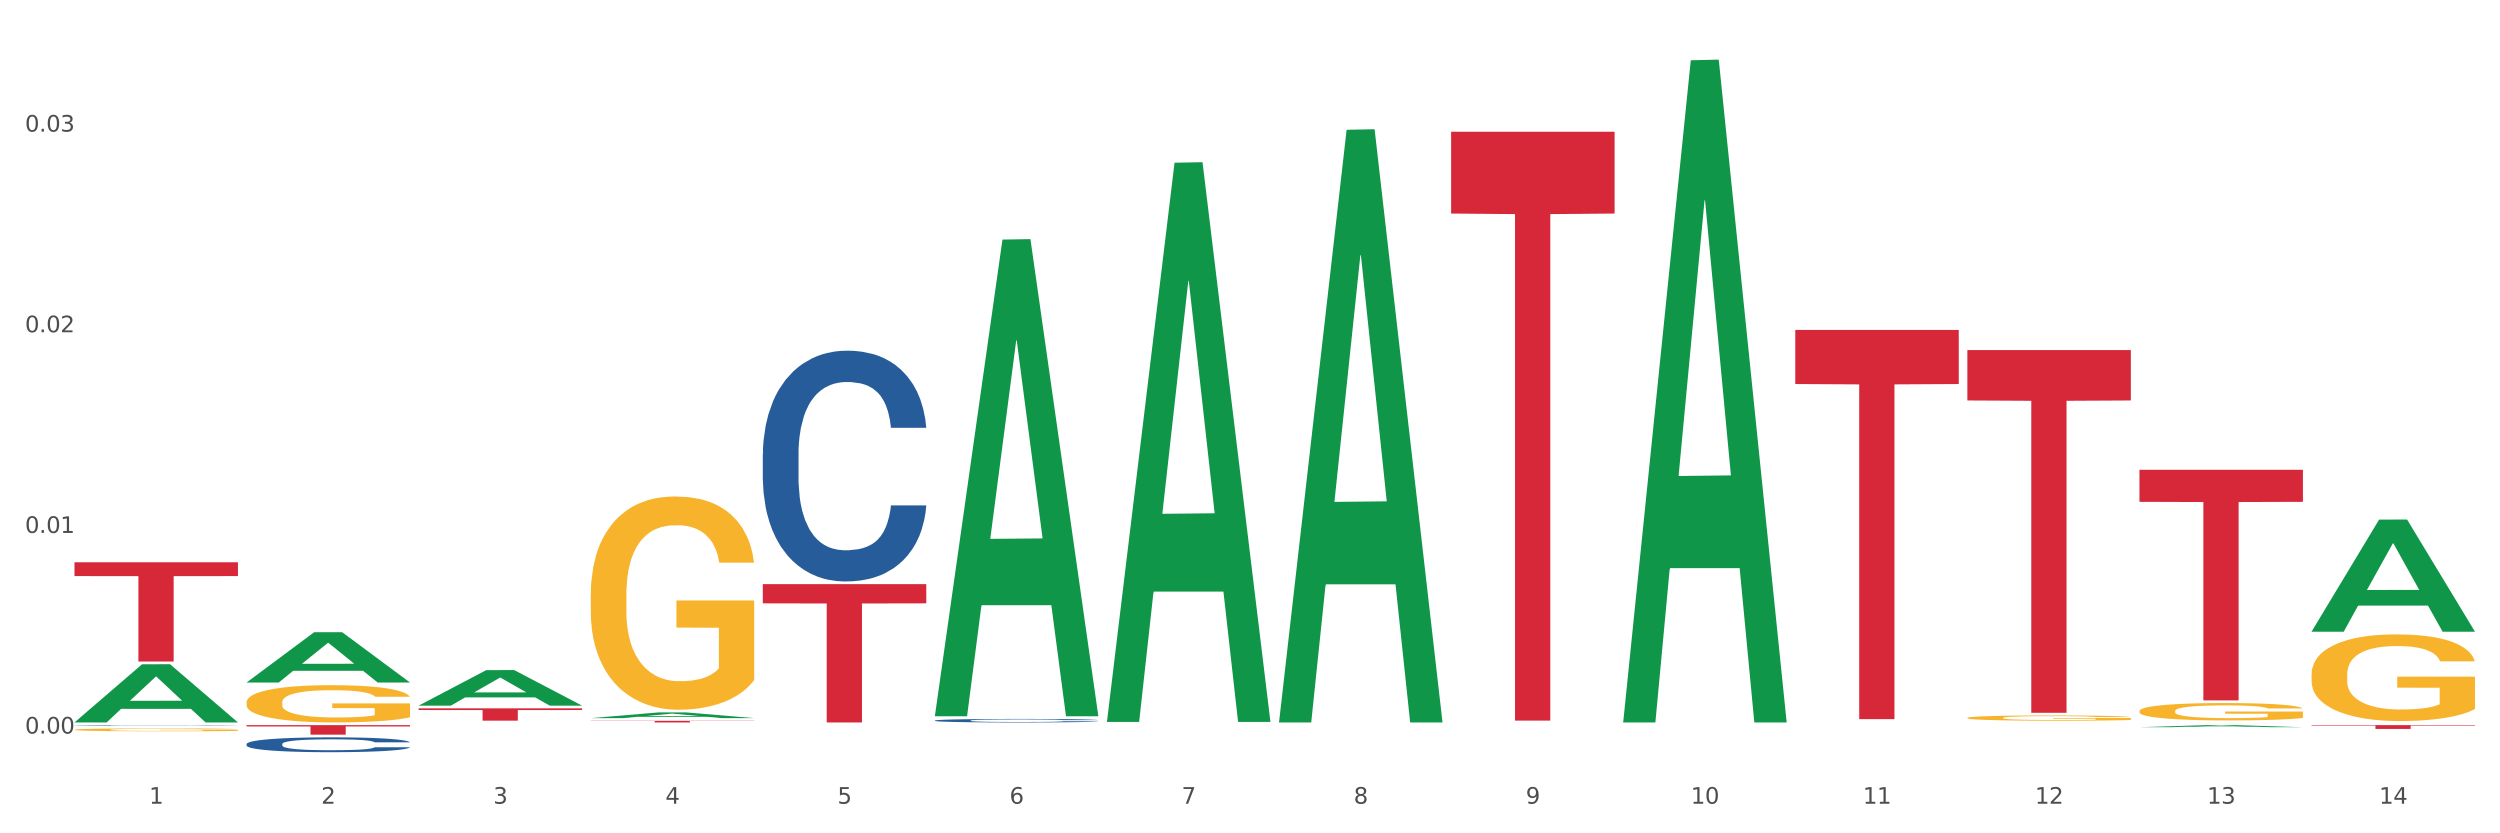 <?xml version="1.0" encoding="utf-8" standalone="no"?>
<!DOCTYPE svg PUBLIC "-//W3C//DTD SVG 1.1//EN"
  "http://www.w3.org/Graphics/SVG/1.1/DTD/svg11.dtd">
<svg xmlns:xlink="http://www.w3.org/1999/xlink" width="1080pt" height="360pt" viewBox="0 0 1080 360" xmlns="http://www.w3.org/2000/svg" version="1.1">
 <rect x="0" y="0" width="1080" height="360" fill="#333333" stroke="none"/>
 <defs>
  <style type="text/css">*{stroke-linejoin: round; stroke-linecap: butt}</style>
 </defs>
 <g id="figure_1">
  <g id="patch_1">
   <path d="M 0 360 
L 1080 360 
L 1080 0 
L 0 0 
z
" style="fill: #ffffff; stroke: #ffffff; stroke-linejoin: miter"/>
  </g>
  <g id="axes_1">
   <g id="matplotlib.axis_1">
    <g id="xtick_1">
     <g id="text_1">
      <!-- 1 -->
      <g style="fill: #4d4d4d" transform="translate(64.432 347.204) scale(0.096 -0.096)">
       <defs>
        <path id="DejaVuSans-31" d="M 794 531 
L 1825 531 
L 1825 4091 
L 703 3866 
L 703 4441 
L 1819 4666 
L 2450 4666 
L 2450 531 
L 3481 531 
L 3481 0 
L 794 0 
L 794 531 
z
" transform="scale(0.016)"/>
       </defs>
       <use xlink:href="#DejaVuSans-31"/>
      </g>
     </g>
    </g>
    <g id="xtick_2">
     <g id="text_2">
      <!-- 2 -->
      <g style="fill: #4d4d4d" transform="translate(138.771 347.204) scale(0.096 -0.096)">
       <defs>
        <path id="DejaVuSans-32" d="M 1228 531 
L 3431 531 
L 3431 0 
L 469 0 
L 469 531 
Q 828 903 1448 1529 
Q 2069 2156 2228 2338 
Q 2531 2678 2651 2914 
Q 2772 3150 2772 3378 
Q 2772 3750 2511 3984 
Q 2250 4219 1831 4219 
Q 1534 4219 1204 4116 
Q 875 4013 500 3803 
L 500 4441 
Q 881 4594 1212 4672 
Q 1544 4750 1819 4750 
Q 2544 4750 2975 4387 
Q 3406 4025 3406 3419 
Q 3406 3131 3298 2873 
Q 3191 2616 2906 2266 
Q 2828 2175 2409 1742 
Q 1991 1309 1228 531 
z
" transform="scale(0.016)"/>
       </defs>
       <use xlink:href="#DejaVuSans-32"/>
      </g>
     </g>
    </g>
    <g id="xtick_3">
     <g id="text_3">
      <!-- 3 -->
      <g style="fill: #4d4d4d" transform="translate(213.109 347.204) scale(0.096 -0.096)">
       <defs>
        <path id="DejaVuSans-33" d="M 2597 2516 
Q 3050 2419 3304 2112 
Q 3559 1806 3559 1356 
Q 3559 666 3084 287 
Q 2609 -91 1734 -91 
Q 1441 -91 1130 -33 
Q 819 25 488 141 
L 488 750 
Q 750 597 1062 519 
Q 1375 441 1716 441 
Q 2309 441 2620 675 
Q 2931 909 2931 1356 
Q 2931 1769 2642 2001 
Q 2353 2234 1838 2234 
L 1294 2234 
L 1294 2753 
L 1863 2753 
Q 2328 2753 2575 2939 
Q 2822 3125 2822 3475 
Q 2822 3834 2567 4026 
Q 2313 4219 1838 4219 
Q 1578 4219 1281 4162 
Q 984 4106 628 3988 
L 628 4550 
Q 988 4650 1302 4700 
Q 1616 4750 1894 4750 
Q 2613 4750 3031 4423 
Q 3450 4097 3450 3541 
Q 3450 3153 3228 2886 
Q 3006 2619 2597 2516 
z
" transform="scale(0.016)"/>
       </defs>
       <use xlink:href="#DejaVuSans-33"/>
      </g>
     </g>
    </g>
    <g id="xtick_4">
     <g id="text_4">
      <!-- 4 -->
      <g style="fill: #4d4d4d" transform="translate(287.448 347.204) scale(0.096 -0.096)">
       <defs>
        <path id="DejaVuSans-34" d="M 2419 4116 
L 825 1625 
L 2419 1625 
L 2419 4116 
z
M 2253 4666 
L 3047 4666 
L 3047 1625 
L 3713 1625 
L 3713 1100 
L 3047 1100 
L 3047 0 
L 2419 0 
L 2419 1100 
L 313 1100 
L 313 1709 
L 2253 4666 
z
" transform="scale(0.016)"/>
       </defs>
       <use xlink:href="#DejaVuSans-34"/>
      </g>
     </g>
    </g>
    <g id="xtick_5">
     <g id="text_5">
      <!-- 5 -->
      <g style="fill: #4d4d4d" transform="translate(361.787 347.204) scale(0.096 -0.096)">
       <defs>
        <path id="DejaVuSans-35" d="M 691 4666 
L 3169 4666 
L 3169 4134 
L 1269 4134 
L 1269 2991 
Q 1406 3038 1543 3061 
Q 1681 3084 1819 3084 
Q 2600 3084 3056 2656 
Q 3513 2228 3513 1497 
Q 3513 744 3044 326 
Q 2575 -91 1722 -91 
Q 1428 -91 1123 -41 
Q 819 9 494 109 
L 494 744 
Q 775 591 1075 516 
Q 1375 441 1709 441 
Q 2250 441 2565 725 
Q 2881 1009 2881 1497 
Q 2881 1984 2565 2268 
Q 2250 2553 1709 2553 
Q 1456 2553 1204 2497 
Q 953 2441 691 2322 
L 691 4666 
z
" transform="scale(0.016)"/>
       </defs>
       <use xlink:href="#DejaVuSans-35"/>
      </g>
     </g>
    </g>
    <g id="xtick_6">
     <g id="text_6">
      <!-- 6 -->
      <g style="fill: #4d4d4d" transform="translate(436.125 347.204) scale(0.096 -0.096)">
       <defs>
        <path id="DejaVuSans-36" d="M 2113 2584 
Q 1688 2584 1439 2293 
Q 1191 2003 1191 1497 
Q 1191 994 1439 701 
Q 1688 409 2113 409 
Q 2538 409 2786 701 
Q 3034 994 3034 1497 
Q 3034 2003 2786 2293 
Q 2538 2584 2113 2584 
z
M 3366 4563 
L 3366 3988 
Q 3128 4100 2886 4159 
Q 2644 4219 2406 4219 
Q 1781 4219 1451 3797 
Q 1122 3375 1075 2522 
Q 1259 2794 1537 2939 
Q 1816 3084 2150 3084 
Q 2853 3084 3261 2657 
Q 3669 2231 3669 1497 
Q 3669 778 3244 343 
Q 2819 -91 2113 -91 
Q 1303 -91 875 529 
Q 447 1150 447 2328 
Q 447 3434 972 4092 
Q 1497 4750 2381 4750 
Q 2619 4750 2861 4703 
Q 3103 4656 3366 4563 
z
" transform="scale(0.016)"/>
       </defs>
       <use xlink:href="#DejaVuSans-36"/>
      </g>
     </g>
    </g>
    <g id="xtick_7">
     <g id="text_7">
      <!-- 7 -->
      <g style="fill: #4d4d4d" transform="translate(510.464 347.204) scale(0.096 -0.096)">
       <defs>
        <path id="DejaVuSans-37" d="M 525 4666 
L 3525 4666 
L 3525 4397 
L 1831 0 
L 1172 0 
L 2766 4134 
L 525 4134 
L 525 4666 
z
" transform="scale(0.016)"/>
       </defs>
       <use xlink:href="#DejaVuSans-37"/>
      </g>
     </g>
    </g>
    <g id="xtick_8">
     <g id="text_8">
      <!-- 8 -->
      <g style="fill: #4d4d4d" transform="translate(584.803 347.204) scale(0.096 -0.096)">
       <defs>
        <path id="DejaVuSans-38" d="M 2034 2216 
Q 1584 2216 1326 1975 
Q 1069 1734 1069 1313 
Q 1069 891 1326 650 
Q 1584 409 2034 409 
Q 2484 409 2743 651 
Q 3003 894 3003 1313 
Q 3003 1734 2745 1975 
Q 2488 2216 2034 2216 
z
M 1403 2484 
Q 997 2584 770 2862 
Q 544 3141 544 3541 
Q 544 4100 942 4425 
Q 1341 4750 2034 4750 
Q 2731 4750 3128 4425 
Q 3525 4100 3525 3541 
Q 3525 3141 3298 2862 
Q 3072 2584 2669 2484 
Q 3125 2378 3379 2068 
Q 3634 1759 3634 1313 
Q 3634 634 3220 271 
Q 2806 -91 2034 -91 
Q 1263 -91 848 271 
Q 434 634 434 1313 
Q 434 1759 690 2068 
Q 947 2378 1403 2484 
z
M 1172 3481 
Q 1172 3119 1398 2916 
Q 1625 2713 2034 2713 
Q 2441 2713 2670 2916 
Q 2900 3119 2900 3481 
Q 2900 3844 2670 4047 
Q 2441 4250 2034 4250 
Q 1625 4250 1398 4047 
Q 1172 3844 1172 3481 
z
" transform="scale(0.016)"/>
       </defs>
       <use xlink:href="#DejaVuSans-38"/>
      </g>
     </g>
    </g>
    <g id="xtick_9">
     <g id="text_9">
      <!-- 9 -->
      <g style="fill: #4d4d4d" transform="translate(659.142 347.204) scale(0.096 -0.096)">
       <defs>
        <path id="DejaVuSans-39" d="M 703 97 
L 703 672 
Q 941 559 1184 500 
Q 1428 441 1663 441 
Q 2288 441 2617 861 
Q 2947 1281 2994 2138 
Q 2813 1869 2534 1725 
Q 2256 1581 1919 1581 
Q 1219 1581 811 2004 
Q 403 2428 403 3163 
Q 403 3881 828 4315 
Q 1253 4750 1959 4750 
Q 2769 4750 3195 4129 
Q 3622 3509 3622 2328 
Q 3622 1225 3098 567 
Q 2575 -91 1691 -91 
Q 1453 -91 1209 -44 
Q 966 3 703 97 
z
M 1959 2075 
Q 2384 2075 2632 2365 
Q 2881 2656 2881 3163 
Q 2881 3666 2632 3958 
Q 2384 4250 1959 4250 
Q 1534 4250 1286 3958 
Q 1038 3666 1038 3163 
Q 1038 2656 1286 2365 
Q 1534 2075 1959 2075 
z
" transform="scale(0.016)"/>
       </defs>
       <use xlink:href="#DejaVuSans-39"/>
      </g>
     </g>
    </g>
    <g id="xtick_10">
     <g id="text_10">
      <!-- 10 -->
      <g style="fill: #4d4d4d" transform="translate(730.426 347.204) scale(0.096 -0.096)">
       <defs>
        <path id="DejaVuSans-30" d="M 2034 4250 
Q 1547 4250 1301 3770 
Q 1056 3291 1056 2328 
Q 1056 1369 1301 889 
Q 1547 409 2034 409 
Q 2525 409 2770 889 
Q 3016 1369 3016 2328 
Q 3016 3291 2770 3770 
Q 2525 4250 2034 4250 
z
M 2034 4750 
Q 2819 4750 3233 4129 
Q 3647 3509 3647 2328 
Q 3647 1150 3233 529 
Q 2819 -91 2034 -91 
Q 1250 -91 836 529 
Q 422 1150 422 2328 
Q 422 3509 836 4129 
Q 1250 4750 2034 4750 
z
" transform="scale(0.016)"/>
       </defs>
       <use xlink:href="#DejaVuSans-31"/>
       <use xlink:href="#DejaVuSans-30" transform="translate(63.623 0)"/>
      </g>
     </g>
    </g>
    <g id="xtick_11">
     <g id="text_11">
      <!-- 11 -->
      <g style="fill: #4d4d4d" transform="translate(804.765 347.204) scale(0.096 -0.096)">
       <use xlink:href="#DejaVuSans-31"/>
       <use xlink:href="#DejaVuSans-31" transform="translate(63.623 0)"/>
      </g>
     </g>
    </g>
    <g id="xtick_12">
     <g id="text_12">
      <!-- 12 -->
      <g style="fill: #4d4d4d" transform="translate(879.104 347.204) scale(0.096 -0.096)">
       <use xlink:href="#DejaVuSans-31"/>
       <use xlink:href="#DejaVuSans-32" transform="translate(63.623 0)"/>
      </g>
     </g>
    </g>
    <g id="xtick_13">
     <g id="text_13">
      <!-- 13 -->
      <g style="fill: #4d4d4d" transform="translate(953.442 347.204) scale(0.096 -0.096)">
       <use xlink:href="#DejaVuSans-31"/>
       <use xlink:href="#DejaVuSans-33" transform="translate(63.623 0)"/>
      </g>
     </g>
    </g>
    <g id="xtick_14">
     <g id="text_14">
      <!-- 14 -->
      <g style="fill: #4d4d4d" transform="translate(1027.781 347.204) scale(0.096 -0.096)">
       <use xlink:href="#DejaVuSans-31"/>
       <use xlink:href="#DejaVuSans-34" transform="translate(63.623 0)"/>
      </g>
     </g>
    </g>
    <g id="xtick_15"/>
    <g id="xtick_16"/>
    <g id="xtick_17"/>
    <g id="xtick_18"/>
    <g id="xtick_19"/>
    <g id="xtick_20"/>
    <g id="xtick_21"/>
    <g id="xtick_22"/>
    <g id="xtick_23"/>
    <g id="xtick_24"/>
    <g id="xtick_25"/>
    <g id="xtick_26"/>
    <g id="xtick_27"/>
   </g>
   <g id="matplotlib.axis_2">
    <g id="ytick_1">
     <g id="text_15">
      <!-- 0.00 -->
      <g style="fill: #4d4d4d" transform="translate(10.8 316.899) scale(0.096 -0.096)">
       <defs>
        <path id="DejaVuSans-2e" d="M 684 794 
L 1344 794 
L 1344 0 
L 684 0 
L 684 794 
z
" transform="scale(0.016)"/>
       </defs>
       <use xlink:href="#DejaVuSans-30"/>
       <use xlink:href="#DejaVuSans-2e" transform="translate(63.623 0)"/>
       <use xlink:href="#DejaVuSans-30" transform="translate(95.41 0)"/>
       <use xlink:href="#DejaVuSans-30" transform="translate(159.033 0)"/>
      </g>
     </g>
    </g>
    <g id="ytick_2">
     <g id="text_16">
      <!-- 0.01 -->
      <g style="fill: #4d4d4d" transform="translate(10.8 230.219) scale(0.096 -0.096)">
       <use xlink:href="#DejaVuSans-30"/>
       <use xlink:href="#DejaVuSans-2e" transform="translate(63.623 0)"/>
       <use xlink:href="#DejaVuSans-30" transform="translate(95.41 0)"/>
       <use xlink:href="#DejaVuSans-31" transform="translate(159.033 0)"/>
      </g>
     </g>
    </g>
    <g id="ytick_3">
     <g id="text_17">
      <!-- 0.02 -->
      <g style="fill: #4d4d4d" transform="translate(10.8 143.54) scale(0.096 -0.096)">
       <use xlink:href="#DejaVuSans-30"/>
       <use xlink:href="#DejaVuSans-2e" transform="translate(63.623 0)"/>
       <use xlink:href="#DejaVuSans-30" transform="translate(95.41 0)"/>
       <use xlink:href="#DejaVuSans-32" transform="translate(159.033 0)"/>
      </g>
     </g>
    </g>
    <g id="ytick_4">
     <g id="text_18">
      <!-- 0.03 -->
      <g style="fill: #4d4d4d" transform="translate(10.8 56.86) scale(0.096 -0.096)">
       <use xlink:href="#DejaVuSans-30"/>
       <use xlink:href="#DejaVuSans-2e" transform="translate(63.623 0)"/>
       <use xlink:href="#DejaVuSans-30" transform="translate(95.41 0)"/>
       <use xlink:href="#DejaVuSans-33" transform="translate(159.033 0)"/>
      </g>
     </g>
    </g>
    <g id="ytick_5"/>
    <g id="ytick_6"/>
    <g id="ytick_7"/>
   </g>
   <g id="PolyCollection_1">
    <path d="M 32.175 312.054 
L 32.248 312.031 
L 61.37 286.963 
L 73.456 286.939 
L 102.797 312.102 
L 88.818 312.102 
L 82.484 306.242 
L 52.415 306.242 
L 52.197 306.337 
L 46.081 312.102 
L 32.175 312.102 
L 32.175 312.054 
L 56.201 302.745 
L 78.698 302.722 
L 67.559 292.302 
L 67.413 292.255 
L 67.267 292.326 
L 56.128 302.722 
L 56.201 302.745 
L 32.175 312.054 
z
" clip-path="url(#p7743bdbdc1)" style="fill: #109648"/>
    <path d="M 924.24 202.944 
L 994.861 202.944 
L 994.861 216.789 
L 967.081 216.883 
L 967.081 302.573 
L 951.852 302.573 
L 951.852 216.883 
L 924.24 216.789 
L 924.24 203.038 
L 924.24 202.944 
z
" clip-path="url(#p7743bdbdc1)" style="fill: #d62839"/>
    <path d="M 849.901 151.225 
L 920.523 151.225 
L 920.523 173.001 
L 892.742 173.148 
L 892.742 307.927 
L 877.514 307.927 
L 877.514 173.148 
L 849.901 173.001 
L 849.901 151.372 
L 849.901 151.225 
z
" clip-path="url(#p7743bdbdc1)" style="fill: #d62839"/>
    <path d="M 775.562 142.534 
L 846.184 142.534 
L 846.184 165.897 
L 818.404 166.055 
L 818.404 310.652 
L 803.175 310.652 
L 803.175 166.055 
L 775.562 165.897 
L 775.562 142.692 
L 775.562 142.534 
z
" clip-path="url(#p7743bdbdc1)" style="fill: #d62839"/>
    <path d="M 626.885 56.903 
L 697.506 56.903 
L 697.506 92.256 
L 669.726 92.495 
L 669.726 311.299 
L 654.497 311.299 
L 654.497 92.495 
L 626.885 92.256 
L 626.885 57.142 
L 626.885 56.903 
z
" clip-path="url(#p7743bdbdc1)" style="fill: #d62839"/>
    <path d="M 329.53 252.346 
L 400.152 252.346 
L 400.152 260.65 
L 372.371 260.707 
L 372.371 312.102 
L 357.143 312.102 
L 357.143 260.707 
L 329.53 260.65 
L 329.53 252.403 
L 329.53 252.346 
z
" clip-path="url(#p7743bdbdc1)" style="fill: #d62839"/>
    <path d="M 255.191 311.382 
L 325.813 311.382 
L 325.813 311.482 
L 298.033 311.483 
L 298.033 312.102 
L 282.804 312.102 
L 282.804 311.483 
L 255.191 311.482 
L 255.191 311.383 
L 255.191 311.382 
z
" clip-path="url(#p7743bdbdc1)" style="fill: #d62839"/>
    <path d="M 180.852 305.992 
L 251.474 305.992 
L 251.474 306.734 
L 223.694 306.739 
L 223.694 311.329 
L 208.465 311.329 
L 208.465 306.739 
L 180.852 306.734 
L 180.852 305.997 
L 180.852 305.992 
z
" clip-path="url(#p7743bdbdc1)" style="fill: #d62839"/>
    <path d="M 106.514 313.252 
L 177.135 313.252 
L 177.135 313.825 
L 149.355 313.829 
L 149.355 317.378 
L 134.126 317.378 
L 134.126 313.829 
L 106.514 313.825 
L 106.514 313.256 
L 106.514 313.252 
z
" clip-path="url(#p7743bdbdc1)" style="fill: #d62839"/>
    <path d="M 32.175 242.906 
L 102.797 242.906 
L 102.797 248.865 
L 75.017 248.905 
L 75.017 285.789 
L 59.788 285.789 
L 59.788 248.905 
L 32.175 248.865 
L 32.175 242.946 
L 32.175 242.906 
z
" clip-path="url(#p7743bdbdc1)" style="fill: #d62839"/>
    <path d="M 32.175 313.367 
L 32.258 313.367 
L 32.258 313.36 
L 32.509 313.351 
L 33.427 313.335 
L 34.596 313.323 
L 36.599 313.308 
L 37.684 313.302 
L 39.104 313.295 
L 42.025 313.284 
L 45.364 313.275 
L 47.702 313.27 
L 49.455 313.266 
L 53.378 313.26 
L 55.632 313.258 
L 57.969 313.256 
L 59.973 313.254 
L 63.312 313.253 
L 65.983 313.252 
L 69.072 313.252 
L 71.66 313.252 
L 75.082 313.253 
L 80.091 313.256 
L 82.011 313.257 
L 84.599 313.26 
L 87.27 313.264 
L 89.44 313.268 
L 91.945 313.273 
L 94.533 313.28 
L 97.037 313.289 
L 98.79 313.297 
L 100.209 313.306 
L 101.461 313.316 
L 102.379 313.328 
L 102.797 313.338 
L 87.52 313.338 
L 87.103 313.329 
L 86.268 313.319 
L 85.434 313.313 
L 84.515 313.308 
L 83.096 313.302 
L 81.844 313.298 
L 79.757 313.294 
L 77.837 313.291 
L 76.251 313.289 
L 74.331 313.288 
L 70.241 313.287 
L 67.319 313.287 
L 65.482 313.287 
L 63.229 313.288 
L 61.309 313.29 
L 59.055 313.293 
L 57.302 313.296 
L 55.549 313.3 
L 54.547 313.303 
L 53.044 313.308 
L 52.043 313.312 
L 50.707 313.319 
L 49.956 313.324 
L 48.62 313.338 
L 48.036 313.348 
L 47.785 313.354 
L 47.618 313.362 
L 47.618 313.399 
L 48.119 313.415 
L 48.537 313.422 
L 49.204 313.43 
L 50.457 313.44 
L 52.293 313.45 
L 54.213 313.458 
L 55.799 313.462 
L 57.302 313.465 
L 58.804 313.468 
L 60.641 313.47 
L 62.143 313.472 
L 64.397 313.473 
L 67.069 313.474 
L 69.155 313.474 
L 73.413 313.473 
L 75.333 313.472 
L 77.169 313.47 
L 79.173 313.467 
L 80.759 313.464 
L 81.677 313.462 
L 83.18 313.458 
L 84.348 313.453 
L 85.35 313.448 
L 86.018 313.443 
L 86.769 313.436 
L 87.353 313.428 
L 87.52 313.424 
L 102.797 313.424 
L 102.463 313.432 
L 101.879 313.441 
L 100.71 313.452 
L 99.792 313.458 
L 98.372 313.466 
L 96.87 313.472 
L 94.783 313.48 
L 92.863 313.485 
L 90.86 313.49 
L 88.689 313.494 
L 84.766 313.5 
L 83.347 313.501 
L 80.341 313.504 
L 78.004 313.506 
L 74.581 313.507 
L 71.075 313.508 
L 67.402 313.509 
L 64.147 313.508 
L 60.557 313.507 
L 58.303 313.505 
L 55.799 313.503 
L 52.877 313.5 
L 50.123 313.496 
L 47.535 313.491 
L 45.114 313.486 
L 42.86 313.48 
L 39.938 313.47 
L 37.768 313.46 
L 36.182 313.451 
L 35.097 313.443 
L 34.011 313.433 
L 33.427 313.426 
L 32.509 313.41 
L 32.175 313.395 
L 32.175 313.367 
z
" clip-path="url(#p7743bdbdc1)" style="fill: #255c99"/>
    <path d="M 106.514 321.413 
L 106.597 321.407 
L 106.597 321.243 
L 106.848 321.02 
L 107.766 320.61 
L 108.935 320.299 
L 110.938 319.935 
L 112.023 319.783 
L 113.442 319.613 
L 116.364 319.337 
L 119.703 319.103 
L 122.04 318.973 
L 123.794 318.891 
L 127.717 318.745 
L 129.971 318.68 
L 132.308 318.627 
L 134.312 318.592 
L 137.651 318.551 
L 140.322 318.534 
L 143.411 318.528 
L 145.998 318.534 
L 149.421 318.557 
L 154.43 318.627 
L 156.35 318.669 
L 158.937 318.739 
L 161.609 318.833 
L 163.779 318.927 
L 166.283 319.061 
L 168.871 319.237 
L 171.376 319.46 
L 173.129 319.666 
L 174.548 319.882 
L 175.8 320.146 
L 176.718 320.434 
L 177.135 320.674 
L 161.859 320.674 
L 161.442 320.457 
L 160.607 320.223 
L 159.772 320.064 
L 158.854 319.935 
L 157.435 319.789 
L 156.183 319.695 
L 154.096 319.583 
L 152.176 319.513 
L 150.59 319.472 
L 148.67 319.437 
L 144.579 319.402 
L 141.658 319.402 
L 139.821 319.413 
L 137.567 319.443 
L 135.647 319.484 
L 133.393 319.554 
L 131.64 319.63 
L 129.887 319.73 
L 128.886 319.8 
L 127.383 319.929 
L 126.381 320.035 
L 125.046 320.217 
L 124.294 320.346 
L 122.959 320.68 
L 122.374 320.926 
L 122.124 321.096 
L 121.957 321.284 
L 121.957 322.199 
L 122.458 322.61 
L 122.875 322.785 
L 123.543 322.985 
L 124.795 323.243 
L 126.632 323.495 
L 128.552 323.677 
L 130.138 323.788 
L 131.64 323.87 
L 133.143 323.935 
L 134.979 323.994 
L 136.482 324.029 
L 138.736 324.064 
L 141.407 324.082 
L 143.494 324.082 
L 147.751 324.052 
L 149.671 324.023 
L 151.508 323.982 
L 153.511 323.917 
L 155.097 323.847 
L 156.016 323.794 
L 157.518 323.683 
L 158.687 323.565 
L 159.689 323.431 
L 160.357 323.313 
L 161.108 323.137 
L 161.692 322.938 
L 161.859 322.832 
L 177.135 322.832 
L 176.802 323.044 
L 176.217 323.249 
L 175.049 323.524 
L 174.13 323.683 
L 172.711 323.876 
L 171.209 324.04 
L 169.122 324.222 
L 167.202 324.357 
L 165.198 324.474 
L 163.028 324.58 
L 159.104 324.727 
L 157.685 324.768 
L 154.68 324.838 
L 152.343 324.879 
L 148.92 324.92 
L 145.414 324.944 
L 141.741 324.95 
L 138.486 324.938 
L 134.896 324.903 
L 132.642 324.867 
L 130.138 324.815 
L 127.216 324.733 
L 124.461 324.633 
L 121.874 324.516 
L 119.453 324.381 
L 117.199 324.228 
L 114.277 323.976 
L 112.107 323.73 
L 110.521 323.501 
L 109.435 323.307 
L 108.35 323.061 
L 107.766 322.891 
L 106.848 322.481 
L 106.514 322.099 
L 106.514 321.413 
z
" clip-path="url(#p7743bdbdc1)" style="fill: #255c99"/>
    <path d="M 329.53 196.288 
L 329.613 196.197 
L 329.613 193.648 
L 329.864 190.187 
L 330.782 183.813 
L 331.951 178.987 
L 333.954 173.342 
L 335.039 170.974 
L 336.458 168.333 
L 339.38 164.054 
L 342.719 160.411 
L 345.057 158.408 
L 346.81 157.133 
L 350.733 154.857 
L 352.987 153.855 
L 355.324 153.036 
L 357.328 152.489 
L 360.667 151.852 
L 363.338 151.579 
L 366.427 151.488 
L 369.015 151.579 
L 372.437 151.943 
L 377.446 153.036 
L 379.366 153.673 
L 381.954 154.766 
L 384.625 156.223 
L 386.795 157.679 
L 389.3 159.774 
L 391.887 162.506 
L 394.392 165.966 
L 396.145 169.153 
L 397.564 172.522 
L 398.816 176.62 
L 399.734 181.081 
L 400.152 184.815 
L 384.875 184.815 
L 384.458 181.446 
L 383.623 177.803 
L 382.788 175.345 
L 381.87 173.342 
L 380.451 171.065 
L 379.199 169.608 
L 377.112 167.878 
L 375.192 166.785 
L 373.606 166.148 
L 371.686 165.602 
L 367.595 165.055 
L 364.674 165.055 
L 362.837 165.237 
L 360.583 165.693 
L 358.663 166.33 
L 356.41 167.423 
L 354.656 168.606 
L 352.903 170.154 
L 351.902 171.247 
L 350.399 173.25 
L 349.397 174.89 
L 348.062 177.712 
L 347.31 179.716 
L 345.975 184.906 
L 345.391 188.73 
L 345.14 191.371 
L 344.973 194.285 
L 344.973 208.49 
L 345.474 214.864 
L 345.891 217.596 
L 346.559 220.692 
L 347.811 224.698 
L 349.648 228.614 
L 351.568 231.437 
L 353.154 233.167 
L 354.656 234.442 
L 356.159 235.443 
L 357.996 236.354 
L 359.498 236.9 
L 361.752 237.447 
L 364.423 237.72 
L 366.51 237.72 
L 370.768 237.264 
L 372.688 236.809 
L 374.524 236.172 
L 376.528 235.17 
L 378.114 234.077 
L 379.032 233.258 
L 380.534 231.528 
L 381.703 229.707 
L 382.705 227.612 
L 383.373 225.791 
L 384.124 223.059 
L 384.708 219.963 
L 384.875 218.324 
L 400.152 218.324 
L 399.818 221.602 
L 399.233 224.789 
L 398.065 229.069 
L 397.146 231.528 
L 395.727 234.533 
L 394.225 237.082 
L 392.138 239.905 
L 390.218 242 
L 388.214 243.821 
L 386.044 245.46 
L 382.121 247.736 
L 380.701 248.374 
L 377.696 249.466 
L 375.359 250.104 
L 371.936 250.741 
L 368.43 251.105 
L 364.757 251.196 
L 361.502 251.014 
L 357.912 250.468 
L 355.658 249.922 
L 353.154 249.102 
L 350.232 247.827 
L 347.477 246.279 
L 344.89 244.458 
L 342.469 242.364 
L 340.215 239.996 
L 337.293 236.081 
L 335.123 232.256 
L 333.537 228.705 
L 332.452 225.7 
L 331.366 221.876 
L 330.782 219.235 
L 329.864 212.861 
L 329.53 206.942 
L 329.53 196.288 
z
" clip-path="url(#p7743bdbdc1)" style="fill: #255c99"/>
    <path d="M 403.869 311.266 
L 403.952 311.264 
L 403.952 311.226 
L 404.202 311.173 
L 405.121 311.076 
L 406.289 311.002 
L 408.293 310.916 
L 409.378 310.88 
L 410.797 310.84 
L 413.719 310.775 
L 417.058 310.719 
L 419.395 310.689 
L 421.148 310.67 
L 425.072 310.635 
L 427.326 310.62 
L 429.663 310.607 
L 431.666 310.599 
L 435.006 310.589 
L 437.677 310.585 
L 440.766 310.584 
L 443.353 310.585 
L 446.776 310.591 
L 451.785 310.607 
L 453.704 310.617 
L 456.292 310.634 
L 458.964 310.656 
L 461.134 310.678 
L 463.638 310.71 
L 466.226 310.751 
L 468.73 310.804 
L 470.483 310.853 
L 471.903 310.904 
L 473.155 310.966 
L 474.073 311.034 
L 474.49 311.091 
L 459.214 311.091 
L 458.797 311.04 
L 457.962 310.984 
L 457.127 310.947 
L 456.209 310.916 
L 454.79 310.882 
L 453.538 310.86 
L 451.451 310.833 
L 449.531 310.817 
L 447.945 310.807 
L 446.025 310.799 
L 441.934 310.79 
L 439.012 310.79 
L 437.176 310.793 
L 434.922 310.8 
L 433.002 310.81 
L 430.748 310.826 
L 428.995 310.844 
L 427.242 310.868 
L 426.24 310.884 
L 424.738 310.915 
L 423.736 310.94 
L 422.401 310.983 
L 421.649 311.013 
L 420.314 311.092 
L 419.729 311.151 
L 419.479 311.191 
L 419.312 311.235 
L 419.312 311.451 
L 419.813 311.549 
L 420.23 311.59 
L 420.898 311.637 
L 422.15 311.698 
L 423.987 311.758 
L 425.907 311.801 
L 427.493 311.827 
L 428.995 311.847 
L 430.498 311.862 
L 432.334 311.876 
L 433.837 311.884 
L 436.091 311.892 
L 438.762 311.897 
L 440.849 311.897 
L 445.106 311.89 
L 447.026 311.883 
L 448.863 311.873 
L 450.866 311.858 
L 452.452 311.841 
L 453.371 311.829 
L 454.873 311.802 
L 456.042 311.775 
L 457.044 311.743 
L 457.711 311.715 
L 458.463 311.673 
L 459.047 311.626 
L 459.214 311.601 
L 474.49 311.601 
L 474.156 311.651 
L 473.572 311.7 
L 472.403 311.765 
L 471.485 311.802 
L 470.066 311.848 
L 468.563 311.887 
L 466.477 311.93 
L 464.557 311.962 
L 462.553 311.989 
L 460.383 312.014 
L 456.459 312.049 
L 455.04 312.059 
L 452.035 312.075 
L 449.698 312.085 
L 446.275 312.095 
L 442.769 312.1 
L 439.096 312.102 
L 435.84 312.099 
L 432.251 312.091 
L 429.997 312.082 
L 427.493 312.07 
L 424.571 312.05 
L 421.816 312.027 
L 419.228 311.999 
L 416.808 311.967 
L 414.554 311.931 
L 411.632 311.872 
L 409.462 311.813 
L 407.875 311.759 
L 406.79 311.714 
L 405.705 311.655 
L 405.121 311.615 
L 404.202 311.518 
L 403.869 311.428 
L 403.869 311.266 
z
" clip-path="url(#p7743bdbdc1)" style="fill: #255c99"/>
    <path d="M 998.578 291.363 
L 998.662 291.329 
L 998.662 290.098 
L 998.828 289.038 
L 999.662 286.473 
L 1000.913 284.353 
L 1001.83 283.225 
L 1002.747 282.302 
L 1003.831 281.378 
L 1005.165 280.421 
L 1007.583 279.019 
L 1009.084 278.301 
L 1010.918 277.548 
L 1014.253 276.454 
L 1016.671 275.839 
L 1019.173 275.326 
L 1023.258 274.71 
L 1025.926 274.437 
L 1028.761 274.232 
L 1032.18 274.095 
L 1034.765 274.061 
L 1040.434 274.163 
L 1045.27 274.471 
L 1047.605 274.71 
L 1050.607 275.121 
L 1052.191 275.394 
L 1054.775 275.941 
L 1057.444 276.659 
L 1059.278 277.275 
L 1062.029 278.438 
L 1064.114 279.6 
L 1066.032 281.036 
L 1067.032 282.028 
L 1067.783 282.951 
L 1068.45 284.011 
L 1069.117 285.687 
L 1054.108 285.687 
L 1053.525 284.49 
L 1052.608 283.362 
L 1051.274 282.267 
L 1050.106 281.583 
L 1048.105 280.729 
L 1046.271 280.181 
L 1044.353 279.771 
L 1042.019 279.429 
L 1040.184 279.258 
L 1037.599 279.121 
L 1032.513 279.156 
L 1029.095 279.429 
L 1026.76 279.771 
L 1025.259 280.079 
L 1023.925 280.421 
L 1022.425 280.9 
L 1020.674 281.618 
L 1019.423 282.267 
L 1018.172 283.088 
L 1017.172 283.909 
L 1016.255 284.866 
L 1015.504 285.892 
L 1014.92 286.952 
L 1014.42 288.251 
L 1014.003 290.406 
L 1014.003 295.09 
L 1014.17 296.15 
L 1014.587 297.552 
L 1015.087 298.612 
L 1015.921 299.878 
L 1016.671 300.732 
L 1018.089 301.963 
L 1019.673 302.989 
L 1020.924 303.639 
L 1022.174 304.186 
L 1024.342 304.938 
L 1026.76 305.554 
L 1028.845 305.93 
L 1031.68 306.272 
L 1033.597 306.409 
L 1035.265 306.477 
L 1039.35 306.477 
L 1042.269 306.374 
L 1045.52 306.135 
L 1048.022 305.827 
L 1050.106 305.451 
L 1052.441 304.836 
L 1053.942 304.254 
L 1053.942 297.108 
L 1035.598 297.074 
L 1035.598 292.321 
L 1069.2 292.321 
L 1069.2 306.272 
L 1067.783 306.99 
L 1066.198 307.64 
L 1064.531 308.221 
L 1062.029 308.939 
L 1059.028 309.623 
L 1056.36 310.102 
L 1053.525 310.512 
L 1050.19 310.888 
L 1045.854 311.23 
L 1043.186 311.367 
L 1039.851 311.469 
L 1035.932 311.504 
L 1032.513 311.435 
L 1029.178 311.264 
L 1025.676 310.957 
L 1022.258 310.512 
L 1019.673 310.067 
L 1017.088 309.52 
L 1014.337 308.802 
L 1012.169 308.118 
L 1010.501 307.503 
L 1008.667 306.716 
L 1006.666 305.691 
L 1005.165 304.767 
L 1003.831 303.81 
L 1002.414 302.579 
L 1001.413 301.519 
L 1000.413 300.185 
L 999.829 299.194 
L 999.162 297.655 
L 998.662 295.501 
L 998.578 291.363 
z
" clip-path="url(#p7743bdbdc1)" style="fill: #f7b32b"/>
    <path d="M 924.24 307.191 
L 924.323 307.184 
L 924.323 306.938 
L 924.49 306.725 
L 925.323 306.211 
L 926.574 305.786 
L 927.491 305.56 
L 928.408 305.375 
L 929.492 305.19 
L 930.826 304.998 
L 933.244 304.717 
L 934.745 304.573 
L 936.58 304.422 
L 939.915 304.203 
L 942.333 304.08 
L 944.834 303.977 
L 948.92 303.853 
L 951.588 303.799 
L 954.423 303.757 
L 957.841 303.73 
L 960.426 303.723 
L 966.096 303.744 
L 970.932 303.805 
L 973.266 303.853 
L 976.268 303.936 
L 977.852 303.99 
L 980.437 304.1 
L 983.105 304.244 
L 984.939 304.367 
L 987.691 304.6 
L 989.775 304.833 
L 991.693 305.121 
L 992.693 305.32 
L 993.444 305.505 
L 994.111 305.718 
L 994.778 306.054 
L 979.77 306.054 
L 979.186 305.814 
L 978.269 305.587 
L 976.935 305.368 
L 975.768 305.231 
L 973.766 305.06 
L 971.932 304.95 
L 970.014 304.868 
L 967.68 304.799 
L 965.845 304.765 
L 963.261 304.738 
L 958.175 304.744 
L 954.756 304.799 
L 952.422 304.868 
L 950.921 304.929 
L 949.587 304.998 
L 948.086 305.094 
L 946.335 305.238 
L 945.084 305.368 
L 943.834 305.533 
L 942.833 305.697 
L 941.916 305.889 
L 941.165 306.095 
L 940.582 306.307 
L 940.081 306.568 
L 939.665 306.999 
L 939.665 307.938 
L 939.831 308.151 
L 940.248 308.432 
L 940.749 308.644 
L 941.582 308.898 
L 942.333 309.069 
L 943.75 309.316 
L 945.334 309.522 
L 946.585 309.652 
L 947.836 309.762 
L 950.004 309.912 
L 952.422 310.036 
L 954.506 310.111 
L 957.341 310.18 
L 959.259 310.207 
L 960.926 310.221 
L 965.012 310.221 
L 967.93 310.2 
L 971.182 310.152 
L 973.683 310.091 
L 975.768 310.015 
L 978.102 309.892 
L 979.603 309.775 
L 979.603 308.343 
L 961.26 308.336 
L 961.26 307.383 
L 994.861 307.383 
L 994.861 310.18 
L 993.444 310.324 
L 991.86 310.454 
L 990.192 310.57 
L 987.691 310.714 
L 984.689 310.851 
L 982.021 310.947 
L 979.186 311.03 
L 975.851 311.105 
L 971.515 311.174 
L 968.847 311.201 
L 965.512 311.222 
L 961.593 311.228 
L 958.175 311.215 
L 954.84 311.18 
L 951.338 311.119 
L 947.919 311.03 
L 945.334 310.94 
L 942.75 310.831 
L 939.998 310.687 
L 937.83 310.55 
L 936.163 310.426 
L 934.328 310.269 
L 932.327 310.063 
L 930.826 309.878 
L 929.492 309.686 
L 928.075 309.439 
L 927.074 309.227 
L 926.074 308.96 
L 925.49 308.761 
L 924.823 308.452 
L 924.323 308.021 
L 924.24 307.191 
z
" clip-path="url(#p7743bdbdc1)" style="fill: #f7b32b"/>
    <path d="M 849.901 310.127 
L 849.984 310.125 
L 849.984 310.05 
L 850.151 309.986 
L 850.985 309.83 
L 852.235 309.701 
L 853.153 309.633 
L 854.07 309.577 
L 855.154 309.521 
L 856.488 309.463 
L 858.906 309.378 
L 860.407 309.334 
L 862.241 309.288 
L 865.576 309.222 
L 867.994 309.185 
L 870.495 309.153 
L 874.581 309.116 
L 877.249 309.099 
L 880.084 309.087 
L 883.502 309.079 
L 886.087 309.077 
L 891.757 309.083 
L 896.593 309.101 
L 898.927 309.116 
L 901.929 309.141 
L 903.513 309.158 
L 906.098 309.191 
L 908.766 309.234 
L 910.601 309.272 
L 913.352 309.342 
L 915.436 309.413 
L 917.354 309.5 
L 918.355 309.56 
L 919.105 309.616 
L 919.772 309.681 
L 920.439 309.782 
L 905.431 309.782 
L 904.847 309.71 
L 903.93 309.641 
L 902.596 309.575 
L 901.429 309.533 
L 899.428 309.481 
L 897.593 309.448 
L 895.676 309.423 
L 893.341 309.402 
L 891.507 309.392 
L 888.922 309.384 
L 883.836 309.386 
L 880.417 309.402 
L 878.083 309.423 
L 876.582 309.442 
L 875.248 309.463 
L 873.747 309.492 
L 871.996 309.535 
L 870.745 309.575 
L 869.495 309.625 
L 868.494 309.674 
L 867.577 309.733 
L 866.827 309.795 
L 866.243 309.859 
L 865.743 309.938 
L 865.326 310.069 
L 865.326 310.353 
L 865.493 310.418 
L 865.91 310.503 
L 866.41 310.567 
L 867.244 310.644 
L 867.994 310.696 
L 869.411 310.771 
L 870.996 310.833 
L 872.246 310.872 
L 873.497 310.905 
L 875.665 310.951 
L 878.083 310.988 
L 880.167 311.011 
L 883.002 311.032 
L 884.92 311.04 
L 886.587 311.045 
L 890.673 311.045 
L 893.591 311.038 
L 896.843 311.024 
L 899.344 311.005 
L 901.429 310.982 
L 903.763 310.945 
L 905.264 310.91 
L 905.264 310.476 
L 886.921 310.474 
L 886.921 310.185 
L 920.523 310.185 
L 920.523 311.032 
L 919.105 311.076 
L 917.521 311.115 
L 915.853 311.15 
L 913.352 311.194 
L 910.35 311.236 
L 907.682 311.265 
L 904.847 311.29 
L 901.512 311.312 
L 897.177 311.333 
L 894.508 311.341 
L 891.173 311.348 
L 887.254 311.35 
L 883.836 311.346 
L 880.501 311.335 
L 876.999 311.316 
L 873.58 311.29 
L 870.996 311.263 
L 868.411 311.229 
L 865.659 311.186 
L 863.492 311.144 
L 861.824 311.107 
L 859.99 311.059 
L 857.989 310.997 
L 856.488 310.941 
L 855.154 310.883 
L 853.736 310.808 
L 852.736 310.744 
L 851.735 310.663 
L 851.151 310.602 
L 850.484 310.509 
L 849.984 310.378 
L 849.901 310.127 
z
" clip-path="url(#p7743bdbdc1)" style="fill: #f7b32b"/>
    <path d="M 255.191 257.052 
L 255.275 256.968 
L 255.275 253.939 
L 255.441 251.33 
L 256.275 245.019 
L 257.526 239.802 
L 258.443 237.026 
L 259.36 234.754 
L 260.444 232.482 
L 261.778 230.126 
L 264.196 226.676 
L 265.697 224.909 
L 267.531 223.057 
L 270.866 220.365 
L 273.284 218.85 
L 275.786 217.588 
L 279.871 216.073 
L 282.539 215.4 
L 285.374 214.895 
L 288.793 214.559 
L 291.377 214.474 
L 297.047 214.727 
L 301.883 215.484 
L 304.218 216.073 
L 307.219 217.083 
L 308.804 217.756 
L 311.388 219.103 
L 314.057 220.87 
L 315.891 222.384 
L 318.642 225.245 
L 320.727 228.106 
L 322.645 231.64 
L 323.645 234.08 
L 324.395 236.352 
L 325.062 238.961 
L 325.73 243.084 
L 310.721 243.084 
L 310.138 240.139 
L 309.221 237.362 
L 307.886 234.669 
L 306.719 232.987 
L 304.718 230.883 
L 302.884 229.537 
L 300.966 228.527 
L 298.631 227.685 
L 296.797 227.265 
L 294.212 226.928 
L 289.126 227.012 
L 285.708 227.685 
L 283.373 228.527 
L 281.872 229.284 
L 280.538 230.126 
L 279.037 231.304 
L 277.286 233.071 
L 276.036 234.669 
L 274.785 236.689 
L 273.785 238.708 
L 272.867 241.065 
L 272.117 243.589 
L 271.533 246.197 
L 271.033 249.395 
L 270.616 254.696 
L 270.616 266.224 
L 270.783 268.833 
L 271.2 272.283 
L 271.7 274.891 
L 272.534 278.005 
L 273.284 280.108 
L 274.702 283.137 
L 276.286 285.662 
L 277.537 287.261 
L 278.787 288.607 
L 280.955 290.458 
L 283.373 291.973 
L 285.458 292.898 
L 288.292 293.74 
L 290.21 294.076 
L 291.878 294.245 
L 295.963 294.245 
L 298.882 293.992 
L 302.133 293.403 
L 304.635 292.646 
L 306.719 291.72 
L 309.054 290.206 
L 310.555 288.775 
L 310.555 271.189 
L 292.211 271.105 
L 292.211 259.408 
L 325.813 259.408 
L 325.813 293.74 
L 324.395 295.507 
L 322.811 297.106 
L 321.144 298.536 
L 318.642 300.303 
L 315.641 301.986 
L 312.973 303.164 
L 310.138 304.174 
L 306.803 305.099 
L 302.467 305.941 
L 299.799 306.277 
L 296.464 306.53 
L 292.545 306.614 
L 289.126 306.446 
L 285.791 306.025 
L 282.289 305.268 
L 278.871 304.174 
L 276.286 303.08 
L 273.701 301.734 
L 270.95 299.967 
L 268.782 298.284 
L 267.114 296.769 
L 265.28 294.834 
L 263.279 292.309 
L 261.778 290.037 
L 260.444 287.681 
L 259.027 284.652 
L 258.026 282.043 
L 257.025 278.762 
L 256.442 276.322 
L 255.775 272.535 
L 255.275 267.234 
L 255.191 257.052 
z
" clip-path="url(#p7743bdbdc1)" style="fill: #f7b32b"/>
    <path d="M 998.578 313.252 
L 1069.2 313.252 
L 1069.2 313.479 
L 1041.42 313.48 
L 1041.42 314.885 
L 1026.191 314.885 
L 1026.191 313.48 
L 998.578 313.479 
L 998.578 313.253 
L 998.578 313.252 
z
" clip-path="url(#p7743bdbdc1)" style="fill: #d62839"/>
    <path d="M 106.514 303.442 
L 106.597 303.428 
L 106.597 302.898 
L 106.764 302.443 
L 107.598 301.34 
L 108.848 300.429 
L 109.765 299.943 
L 110.683 299.546 
L 111.767 299.15 
L 113.101 298.738 
L 115.519 298.135 
L 117.019 297.826 
L 118.854 297.503 
L 122.189 297.032 
L 124.607 296.768 
L 127.108 296.547 
L 131.194 296.283 
L 133.862 296.165 
L 136.697 296.077 
L 140.115 296.018 
L 142.7 296.003 
L 148.37 296.047 
L 153.206 296.18 
L 155.54 296.283 
L 158.542 296.459 
L 160.126 296.577 
L 162.711 296.812 
L 165.379 297.121 
L 167.213 297.385 
L 169.965 297.885 
L 172.049 298.385 
L 173.967 299.003 
L 174.968 299.429 
L 175.718 299.826 
L 176.385 300.282 
L 177.052 301.002 
L 162.044 301.002 
L 161.46 300.487 
L 160.543 300.002 
L 159.209 299.532 
L 158.042 299.238 
L 156.041 298.87 
L 154.206 298.635 
L 152.289 298.459 
L 149.954 298.312 
L 148.12 298.238 
L 145.535 298.179 
L 140.449 298.194 
L 137.03 298.312 
L 134.696 298.459 
L 133.195 298.591 
L 131.861 298.738 
L 130.36 298.944 
L 128.609 299.252 
L 127.358 299.532 
L 126.108 299.885 
L 125.107 300.237 
L 124.19 300.649 
L 123.44 301.09 
L 122.856 301.546 
L 122.356 302.105 
L 121.939 303.031 
L 121.939 305.045 
L 122.106 305.501 
L 122.522 306.103 
L 123.023 306.559 
L 123.856 307.103 
L 124.607 307.471 
L 126.024 308 
L 127.609 308.441 
L 128.859 308.72 
L 130.11 308.956 
L 132.278 309.279 
L 134.696 309.544 
L 136.78 309.705 
L 139.615 309.852 
L 141.533 309.911 
L 143.2 309.941 
L 147.286 309.941 
L 150.204 309.896 
L 153.456 309.794 
L 155.957 309.661 
L 158.042 309.5 
L 160.376 309.235 
L 161.877 308.985 
L 161.877 305.912 
L 143.534 305.898 
L 143.534 303.854 
L 177.135 303.854 
L 177.135 309.852 
L 175.718 310.161 
L 174.134 310.44 
L 172.466 310.69 
L 169.965 310.999 
L 166.963 311.293 
L 164.295 311.499 
L 161.46 311.675 
L 158.125 311.837 
L 153.789 311.984 
L 151.121 312.043 
L 147.786 312.087 
L 143.867 312.102 
L 140.449 312.072 
L 137.114 311.999 
L 133.612 311.866 
L 130.193 311.675 
L 127.609 311.484 
L 125.024 311.249 
L 122.272 310.94 
L 120.104 310.646 
L 118.437 310.382 
L 116.603 310.043 
L 114.601 309.602 
L 113.101 309.205 
L 111.767 308.794 
L 110.349 308.265 
L 109.349 307.809 
L 108.348 307.235 
L 107.764 306.809 
L 107.097 306.148 
L 106.597 305.221 
L 106.514 303.442 
z
" clip-path="url(#p7743bdbdc1)" style="fill: #f7b32b"/>
    <path d="M 32.175 315.239 
L 32.258 315.238 
L 32.258 315.196 
L 32.425 315.161 
L 33.259 315.075 
L 34.51 315.004 
L 35.427 314.966 
L 36.344 314.935 
L 37.428 314.904 
L 38.762 314.872 
L 41.18 314.825 
L 42.681 314.801 
L 44.515 314.776 
L 47.85 314.739 
L 50.268 314.718 
L 52.77 314.701 
L 56.855 314.68 
L 59.523 314.671 
L 62.358 314.664 
L 65.777 314.66 
L 68.361 314.659 
L 74.031 314.662 
L 78.867 314.672 
L 81.202 314.68 
L 84.203 314.694 
L 85.788 314.703 
L 88.372 314.722 
L 91.04 314.746 
L 92.875 314.766 
L 95.626 314.805 
L 97.711 314.844 
L 99.628 314.892 
L 100.629 314.926 
L 101.379 314.957 
L 102.046 314.992 
L 102.713 315.048 
L 87.705 315.048 
L 87.122 315.008 
L 86.204 314.97 
L 84.87 314.934 
L 83.703 314.911 
L 81.702 314.882 
L 79.868 314.864 
L 77.95 314.85 
L 75.615 314.839 
L 73.781 314.833 
L 71.196 314.828 
L 66.11 314.829 
L 62.692 314.839 
L 60.357 314.85 
L 58.856 314.86 
L 57.522 314.872 
L 56.021 314.888 
L 54.27 314.912 
L 53.02 314.934 
L 51.769 314.961 
L 50.768 314.989 
L 49.851 315.021 
L 49.101 315.055 
L 48.517 315.091 
L 48.017 315.134 
L 47.6 315.207 
L 47.6 315.364 
L 47.767 315.399 
L 48.184 315.446 
L 48.684 315.482 
L 49.518 315.524 
L 50.268 315.553 
L 51.686 315.594 
L 53.27 315.629 
L 54.52 315.65 
L 55.771 315.669 
L 57.939 315.694 
L 60.357 315.715 
L 62.441 315.727 
L 65.276 315.739 
L 67.194 315.743 
L 68.862 315.745 
L 72.947 315.745 
L 75.865 315.742 
L 79.117 315.734 
L 81.619 315.724 
L 83.703 315.711 
L 86.038 315.69 
L 87.538 315.671 
L 87.538 315.431 
L 69.195 315.43 
L 69.195 315.271 
L 102.797 315.271 
L 102.797 315.739 
L 101.379 315.763 
L 99.795 315.784 
L 98.128 315.804 
L 95.626 315.828 
L 92.625 315.851 
L 89.956 315.867 
L 87.122 315.881 
L 83.786 315.893 
L 79.451 315.905 
L 76.783 315.909 
L 73.447 315.913 
L 69.529 315.914 
L 66.11 315.912 
L 62.775 315.906 
L 59.273 315.896 
L 55.855 315.881 
L 53.27 315.866 
L 50.685 315.848 
L 47.934 315.823 
L 45.766 315.801 
L 44.098 315.78 
L 42.264 315.753 
L 40.263 315.719 
L 38.762 315.688 
L 37.428 315.656 
L 36.01 315.615 
L 35.01 315.579 
L 34.009 315.535 
L 33.426 315.501 
L 32.759 315.45 
L 32.258 315.377 
L 32.175 315.239 
z
" clip-path="url(#p7743bdbdc1)" style="fill: #f7b32b"/>
    <path d="M 478.207 311.418 
L 478.28 311.191 
L 507.402 70.294 
L 519.488 70.067 
L 548.829 311.872 
L 534.85 311.872 
L 528.516 255.564 
L 498.447 255.564 
L 498.229 256.472 
L 492.113 311.872 
L 478.207 311.872 
L 478.207 311.418 
L 502.233 221.961 
L 524.73 221.734 
L 513.591 121.606 
L 513.445 121.152 
L 513.3 121.833 
L 502.16 221.734 
L 502.233 221.961 
L 478.207 311.418 
z
" clip-path="url(#p7743bdbdc1)" style="fill: #109648"/>
    <path d="M 552.546 311.62 
L 552.619 311.38 
L 581.741 56.068 
L 593.827 55.827 
L 623.168 312.102 
L 609.189 312.102 
L 602.855 252.425 
L 572.786 252.425 
L 572.568 253.387 
L 566.452 312.102 
L 552.546 312.102 
L 552.546 311.62 
L 576.572 216.811 
L 599.069 216.57 
L 587.93 110.451 
L 587.784 109.97 
L 587.638 110.691 
L 576.499 216.57 
L 576.572 216.811 
L 552.546 311.62 
z
" clip-path="url(#p7743bdbdc1)" style="fill: #109648"/>
    <path d="M 701.223 311.564 
L 701.296 311.295 
L 730.419 26.028 
L 742.504 25.759 
L 771.845 312.102 
L 757.866 312.102 
L 751.532 245.423 
L 721.463 245.423 
L 721.245 246.498 
L 715.129 312.102 
L 701.223 312.102 
L 701.223 311.564 
L 725.249 205.631 
L 747.746 205.362 
L 736.607 86.792 
L 736.461 86.254 
L 736.316 87.061 
L 725.177 205.362 
L 725.249 205.631 
L 701.223 311.564 
z
" clip-path="url(#p7743bdbdc1)" style="fill: #109648"/>
    <path d="M 924.24 314.152 
L 924.312 314.151 
L 953.435 313.253 
L 965.52 313.252 
L 994.861 314.154 
L 980.883 314.154 
L 974.548 313.944 
L 944.48 313.944 
L 944.261 313.947 
L 938.145 314.154 
L 924.24 314.154 
L 924.24 314.152 
L 948.265 313.818 
L 970.763 313.817 
L 959.623 313.444 
L 959.478 313.442 
L 959.332 313.445 
L 948.193 313.817 
L 948.265 313.818 
L 924.24 314.152 
z
" clip-path="url(#p7743bdbdc1)" style="fill: #109648"/>
    <path d="M 998.578 272.82 
L 998.651 272.774 
L 1027.773 224.476 
L 1039.859 224.431 
L 1069.2 272.911 
L 1055.221 272.911 
L 1048.887 261.621 
L 1018.818 261.621 
L 1018.6 261.804 
L 1012.484 272.911 
L 998.578 272.911 
L 998.578 272.82 
L 1022.604 254.884 
L 1045.101 254.839 
L 1033.962 234.764 
L 1033.816 234.673 
L 1033.671 234.809 
L 1022.531 254.839 
L 1022.604 254.884 
L 998.578 272.82 
z
" clip-path="url(#p7743bdbdc1)" style="fill: #109648"/>
    <path d="M 403.869 309.047 
L 403.941 308.853 
L 433.064 103.495 
L 445.15 103.302 
L 474.49 309.434 
L 460.512 309.434 
L 454.177 261.433 
L 424.109 261.433 
L 423.89 262.207 
L 417.774 309.434 
L 403.869 309.434 
L 403.869 309.047 
L 427.895 232.787 
L 450.392 232.594 
L 439.252 147.238 
L 439.107 146.851 
L 438.961 147.431 
L 427.822 232.594 
L 427.895 232.787 
L 403.869 309.047 
z
" clip-path="url(#p7743bdbdc1)" style="fill: #109648"/>
    <path d="M 255.191 310.228 
L 255.264 310.226 
L 284.386 307.766 
L 296.472 307.764 
L 325.813 310.232 
L 311.834 310.232 
L 305.5 309.658 
L 275.431 309.658 
L 275.213 309.667 
L 269.097 310.232 
L 255.191 310.232 
L 255.191 310.228 
L 279.217 309.315 
L 301.714 309.312 
L 290.575 308.29 
L 290.429 308.286 
L 290.284 308.292 
L 279.144 309.312 
L 279.217 309.315 
L 255.191 310.228 
z
" clip-path="url(#p7743bdbdc1)" style="fill: #109648"/>
    <path d="M 106.514 294.813 
L 106.587 294.792 
L 135.709 273.12 
L 147.795 273.1 
L 177.135 294.853 
L 163.157 294.853 
L 156.823 289.788 
L 126.754 289.788 
L 126.535 289.869 
L 120.42 294.853 
L 106.514 294.853 
L 106.514 294.813 
L 130.54 286.765 
L 153.037 286.744 
L 141.897 277.736 
L 141.752 277.696 
L 141.606 277.757 
L 130.467 286.744 
L 130.54 286.765 
L 106.514 294.813 
z
" clip-path="url(#p7743bdbdc1)" style="fill: #109648"/>
    <path d="M 180.852 304.813 
L 180.925 304.799 
L 210.048 289.491 
L 222.133 289.476 
L 251.474 304.842 
L 237.495 304.842 
L 231.161 301.264 
L 201.092 301.264 
L 200.874 301.322 
L 194.758 304.842 
L 180.852 304.842 
L 180.852 304.813 
L 204.878 299.129 
L 227.375 299.114 
L 216.236 292.752 
L 216.09 292.723 
L 215.945 292.766 
L 204.806 299.114 
L 204.878 299.129 
L 180.852 304.813 
z
" clip-path="url(#p7743bdbdc1)" style="fill: #109648"/>
   </g>
  </g>
 </g>
 <defs>
  <clipPath id="p7743bdbdc1">
   <rect x="32.175" y="10.8" width="1037.025" height="329.109"/>
  </clipPath>
 </defs>
</svg>

